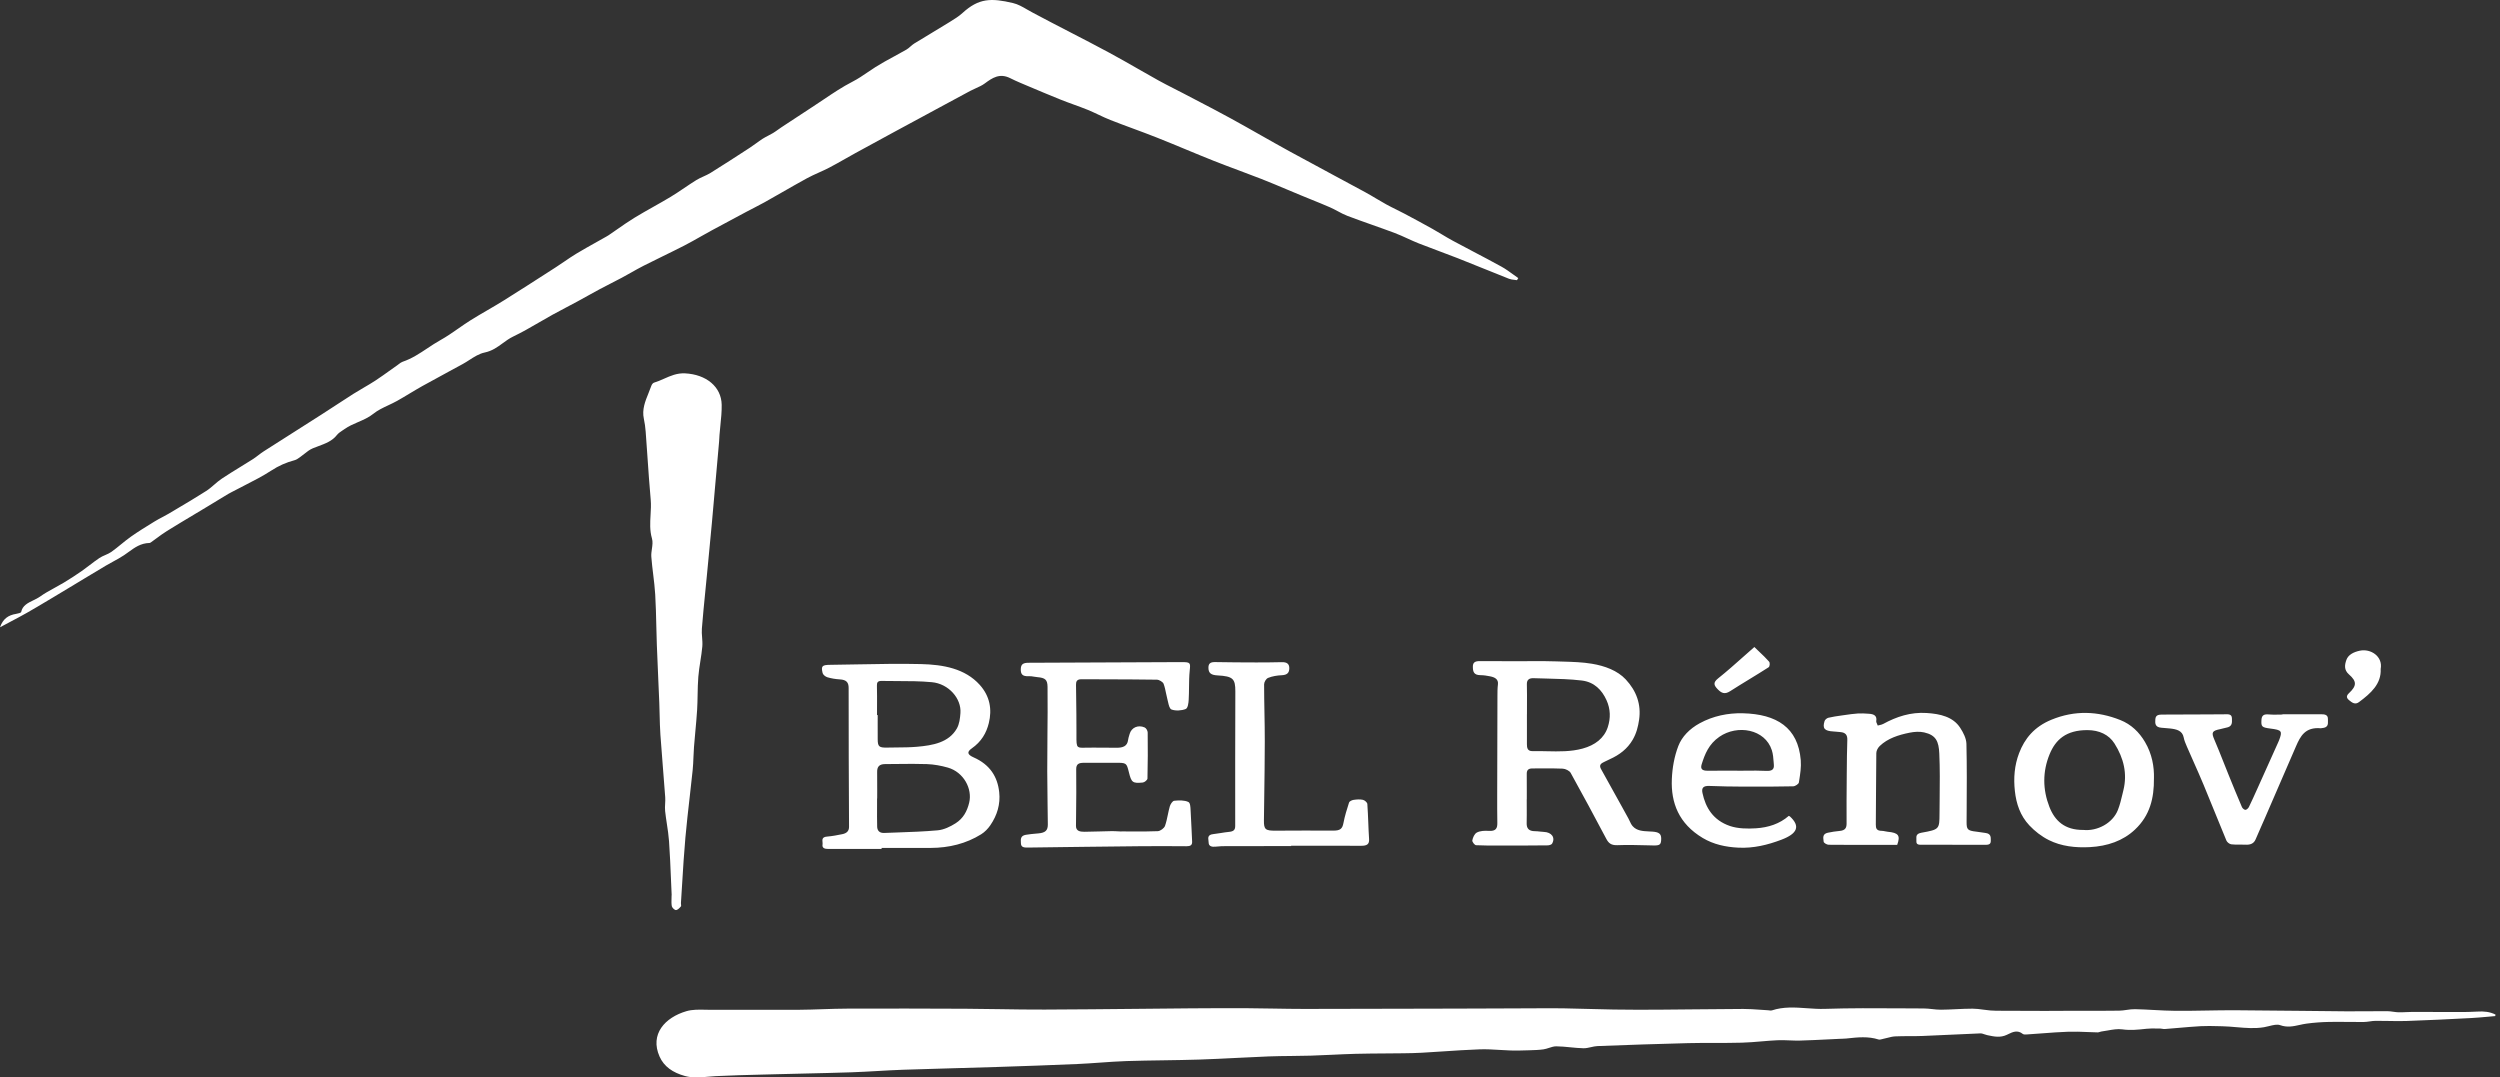 <svg width="297" height="128" viewBox="0 0 297 128" fill="none" xmlns="http://www.w3.org/2000/svg">
<rect x="0" y="0" width="297" height="128" fill="#333333" stroke="none"/>
<path fill-rule="evenodd" clip-rule="evenodd" d="M180.212 33.285C180.114 33.269 180.013 33.258 179.912 33.246L179.912 33.246C179.69 33.221 179.468 33.196 179.274 33.119C178.295 32.733 177.321 32.338 176.346 31.944L176.346 31.944L176.346 31.944L176.346 31.944L176.346 31.944L176.346 31.944L176.345 31.944L176.345 31.944L176.345 31.944L176.343 31.943L176.34 31.941L176.338 31.941L176.337 31.941C175.282 31.513 174.226 31.086 173.165 30.669C172.418 30.375 171.664 30.094 170.909 29.813C170.118 29.518 169.326 29.224 168.543 28.914C168.094 28.736 167.656 28.536 167.219 28.336L167.219 28.336C166.718 28.107 166.218 27.879 165.701 27.683C164.797 27.342 163.884 27.019 162.971 26.696C162.003 26.354 161.036 26.011 160.079 25.648C159.674 25.494 159.296 25.291 158.918 25.088C158.62 24.929 158.322 24.769 158.011 24.633C157.277 24.312 156.531 24.011 155.786 23.709L155.786 23.709C155.382 23.545 154.977 23.382 154.575 23.215C154.046 22.996 153.519 22.774 152.992 22.553C151.949 22.113 150.906 21.674 149.849 21.258C148.951 20.905 148.044 20.567 147.138 20.229L147.137 20.229L147.137 20.229C146.17 19.869 145.204 19.508 144.248 19.129C143.121 18.682 142.002 18.218 140.883 17.754L140.883 17.753C139.736 17.278 138.589 16.802 137.433 16.344C136.49 15.97 135.536 15.617 134.583 15.264C133.691 14.934 132.799 14.604 131.917 14.256C131.435 14.067 130.969 13.847 130.503 13.626L130.502 13.626C130.081 13.427 129.659 13.227 129.225 13.05C128.673 12.826 128.11 12.621 127.547 12.417C127.013 12.223 126.479 12.028 125.955 11.817C124.644 11.29 123.345 10.741 122.047 10.192L122.046 10.192L122.044 10.191L122.042 10.19L122.039 10.189C121.768 10.074 121.497 9.959 121.226 9.845C120.809 9.669 120.402 9.48 119.999 9.28C118.752 8.665 117.89 9.245 116.989 9.915C116.673 10.15 116.293 10.32 115.912 10.491C115.689 10.591 115.466 10.691 115.256 10.804C113.882 11.54 112.512 12.281 111.142 13.023L111.141 13.024L111.139 13.025C110.616 13.308 110.093 13.592 109.569 13.875C109.213 14.067 108.856 14.259 108.499 14.452C107.871 14.79 107.243 15.129 106.615 15.469L105.813 15.904C104.416 16.663 103.019 17.421 101.626 18.186C101.228 18.404 100.834 18.628 100.44 18.852L100.439 18.852C99.801 19.215 99.163 19.577 98.51 19.918C98.108 20.128 97.691 20.315 97.273 20.503C96.797 20.718 96.321 20.932 95.869 21.178C94.851 21.735 93.846 22.31 92.841 22.886C92.171 23.27 91.501 23.653 90.827 24.031C90.412 24.264 89.986 24.483 89.559 24.702L89.559 24.702C89.283 24.843 89.006 24.985 88.732 25.131L88.409 25.303C87.106 25.997 85.803 26.691 84.508 27.395C84.082 27.627 83.661 27.865 83.24 28.104L83.24 28.104C82.596 28.469 81.952 28.834 81.29 29.175C80.444 29.61 79.586 30.029 78.728 30.448C77.973 30.817 77.218 31.186 76.47 31.566C75.959 31.826 75.462 32.106 74.965 32.388C74.605 32.591 74.245 32.794 73.879 32.99C73.444 33.223 73.003 33.448 72.562 33.673C72.121 33.899 71.681 34.124 71.245 34.357C70.759 34.617 70.279 34.884 69.798 35.152L69.798 35.153L69.798 35.153L69.797 35.153L69.797 35.153L69.797 35.153L69.796 35.153L69.796 35.153L69.796 35.154L69.796 35.154L69.795 35.154L69.795 35.154C69.388 35.381 68.98 35.608 68.57 35.83C68.152 36.056 67.731 36.278 67.309 36.499L67.309 36.499L67.308 36.499C66.757 36.789 66.204 37.079 65.66 37.38C65.13 37.673 64.607 37.976 64.084 38.28C63.059 38.875 62.035 39.469 60.958 39.985C60.505 40.202 60.115 40.488 59.723 40.775L59.723 40.775C59.098 41.233 58.47 41.693 57.582 41.878C56.932 42.013 56.35 42.387 55.768 42.761C55.506 42.93 55.244 43.099 54.975 43.245C54.448 43.533 53.92 43.819 53.391 44.105C52.312 44.689 51.233 45.273 50.163 45.87C49.657 46.153 49.162 46.451 48.667 46.748C48.172 47.046 47.677 47.344 47.172 47.627C46.839 47.813 46.486 47.979 46.134 48.145L46.134 48.145C45.501 48.442 44.87 48.739 44.363 49.15C43.816 49.594 43.167 49.874 42.523 50.151L42.523 50.151C41.969 50.39 41.417 50.628 40.935 50.968C40.862 51.02 40.786 51.071 40.709 51.122L40.709 51.122L40.709 51.122C40.45 51.294 40.188 51.468 40.015 51.691C39.469 52.393 38.652 52.696 37.827 53.003C37.602 53.086 37.376 53.17 37.155 53.262C36.782 53.418 36.464 53.672 36.146 53.926L36.145 53.927C35.984 54.055 35.823 54.184 35.655 54.3C35.625 54.321 35.595 54.342 35.565 54.364L35.564 54.364C35.392 54.486 35.212 54.613 35.012 54.667C33.992 54.939 33.096 55.336 32.224 55.906C31.226 56.558 30.14 57.112 29.054 57.667L29.054 57.667C28.601 57.898 28.147 58.13 27.7 58.368C27.628 58.407 27.556 58.444 27.483 58.481C27.351 58.549 27.219 58.616 27.094 58.691C26.667 58.948 26.241 59.207 25.816 59.466L25.816 59.467L25.816 59.467L25.815 59.467L25.815 59.467L25.815 59.467L25.815 59.467L25.815 59.467L25.815 59.467L25.815 59.467L25.815 59.467L25.815 59.467C25.442 59.694 25.069 59.921 24.694 60.147C24.18 60.457 23.665 60.766 23.149 61.074L23.149 61.075L23.148 61.075L23.148 61.075L23.147 61.075L23.147 61.076L23.146 61.076L23.146 61.076L23.145 61.077L23.144 61.078L23.143 61.078L23.142 61.079L23.141 61.079L23.14 61.08C22.034 61.742 20.928 62.404 19.835 63.082C19.397 63.354 18.986 63.658 18.574 63.962L18.574 63.962L18.574 63.962L18.574 63.962L18.573 63.962L18.573 63.962L18.573 63.962L18.573 63.962L18.573 63.963L18.573 63.963L18.572 63.963L18.572 63.963L18.572 63.963L18.572 63.963C18.372 64.111 18.171 64.259 17.968 64.403L17.943 64.421C17.889 64.459 17.829 64.502 17.77 64.504C16.718 64.528 16 65.05 15.278 65.575L15.278 65.575L15.278 65.575L15.278 65.575L15.278 65.575L15.278 65.575L15.278 65.575L15.278 65.575L15.278 65.575L15.277 65.575C15.099 65.705 14.92 65.835 14.736 65.958C14.321 66.235 13.874 66.478 13.428 66.721C13.139 66.877 12.851 67.034 12.572 67.2C11.727 67.7 10.888 68.208 10.049 68.715L10.048 68.716L10.048 68.716L10.047 68.716L10.047 68.716L10.046 68.717L10.046 68.717L10.045 68.717L10.044 68.718L10.044 68.718L10.043 68.718L10.043 68.719C9.67 68.944 9.298 69.17 8.925 69.394C8.645 69.563 8.365 69.732 8.085 69.9L8.085 69.901L8.084 69.901L8.084 69.902L8.082 69.902L8.081 69.903L8.079 69.904L8.077 69.906L8.076 69.906C7.558 70.219 7.041 70.531 6.521 70.841C6.251 71.002 5.981 71.163 5.711 71.325L5.709 71.326L5.707 71.327L5.707 71.327C4.877 71.824 4.047 72.321 3.203 72.799C2.535 73.178 1.853 73.539 1.114 73.929L1.113 73.93L1.111 73.931L1.111 73.931C0.755 74.119 0.387 74.314 0 74.521C0.354 73.512 0.978 73.081 1.916 72.928C2.134 72.892 2.496 72.806 2.517 72.703C2.667 71.938 3.318 71.625 3.963 71.314C4.241 71.18 4.518 71.046 4.753 70.878C5.298 70.486 5.902 70.155 6.507 69.825C6.864 69.63 7.222 69.435 7.567 69.227C8.301 68.785 9.019 68.32 9.716 67.834C10.04 67.608 10.352 67.369 10.664 67.13L10.665 67.13L10.665 67.13C11.04 66.842 11.416 66.554 11.813 66.289C12.021 66.15 12.261 66.046 12.5 65.942C12.756 65.831 13.011 65.72 13.226 65.568C13.625 65.284 14.002 64.977 14.379 64.669L14.379 64.669L14.379 64.669C14.765 64.355 15.15 64.04 15.56 63.751C16.421 63.145 17.328 62.587 18.235 62.03L18.412 61.922C18.686 61.754 18.973 61.602 19.261 61.451C19.514 61.318 19.768 61.184 20.012 61.04C20.284 60.878 20.556 60.717 20.829 60.556L20.829 60.555C22.059 59.828 23.289 59.1 24.486 58.334C24.836 58.111 25.146 57.843 25.456 57.574L25.456 57.574L25.456 57.574C25.744 57.325 26.033 57.075 26.354 56.862C27.077 56.38 27.821 55.922 28.566 55.465C29.061 55.161 29.556 54.856 30.046 54.545C30.27 54.402 30.479 54.242 30.689 54.081L30.689 54.081C30.896 53.923 31.103 53.765 31.325 53.623C32.528 52.852 33.735 52.085 34.943 51.318L34.944 51.317L34.946 51.316L34.947 51.315L34.947 51.315C36.037 50.623 37.127 49.931 38.213 49.235C38.789 48.867 39.36 48.493 39.931 48.119L39.931 48.119C40.615 47.671 41.299 47.223 41.992 46.785C42.379 46.54 42.778 46.307 43.176 46.075C43.65 45.798 44.123 45.522 44.578 45.225C45.199 44.818 45.798 44.388 46.397 43.958L46.397 43.958L46.398 43.958L46.398 43.958L46.398 43.958L46.398 43.958L46.398 43.958L46.398 43.958L46.398 43.958L46.398 43.958L46.398 43.958L46.398 43.958L46.398 43.957L46.399 43.957L46.4 43.956C46.685 43.752 46.969 43.548 47.257 43.346C47.306 43.311 47.354 43.274 47.402 43.237C47.537 43.135 47.672 43.031 47.829 42.978C48.932 42.603 49.851 41.991 50.77 41.379C51.272 41.045 51.773 40.712 52.305 40.416C53.051 40.001 53.745 39.518 54.439 39.034L54.44 39.034C54.915 38.702 55.391 38.371 55.884 38.061C56.548 37.644 57.229 37.248 57.909 36.852L57.909 36.851C58.568 36.468 59.226 36.084 59.87 35.682C61.727 34.522 63.564 33.339 65.401 32.156L66.042 31.743C66.377 31.527 66.705 31.303 67.033 31.079C67.506 30.756 67.98 30.432 68.475 30.133C69.266 29.657 70.077 29.204 70.886 28.751C71.247 28.549 71.607 28.348 71.965 28.145L71.995 28.128L72.043 28.101C72.128 28.053 72.214 28.005 72.294 27.951C72.621 27.73 72.944 27.504 73.267 27.279L73.268 27.278L73.268 27.278L73.268 27.278L73.268 27.278L73.269 27.278L73.269 27.277L73.269 27.277L73.269 27.277L73.269 27.277L73.27 27.277L73.27 27.277C73.965 26.792 74.659 26.308 75.386 25.863C76.121 25.414 76.876 24.989 77.631 24.564L77.631 24.563C78.317 24.177 79.004 23.791 79.675 23.386C80.227 23.052 80.76 22.692 81.292 22.333L81.292 22.333L81.292 22.333L81.292 22.333L81.292 22.333L81.292 22.333L81.292 22.333L81.292 22.333L81.293 22.333L81.293 22.333L81.293 22.333L81.293 22.333C81.767 22.013 82.241 21.693 82.73 21.39C82.993 21.228 83.281 21.097 83.57 20.966C83.859 20.835 84.149 20.704 84.412 20.541C85.949 19.586 87.462 18.602 88.974 17.619L88.974 17.619L89.107 17.532C89.356 17.371 89.593 17.197 89.831 17.024L89.831 17.024C90.079 16.842 90.328 16.661 90.589 16.494C90.804 16.355 91.036 16.235 91.268 16.115C91.459 16.016 91.649 15.918 91.831 15.808C92.035 15.686 92.227 15.549 92.418 15.412C92.547 15.32 92.676 15.227 92.809 15.139C93.05 14.98 93.291 14.821 93.532 14.662L93.533 14.661L93.534 14.661L93.534 14.661L93.534 14.661L93.534 14.661L93.534 14.66L93.534 14.66L93.535 14.66C94.514 14.013 95.492 13.367 96.478 12.728C96.921 12.441 97.358 12.147 97.795 11.853L97.795 11.853L97.795 11.853C98.93 11.089 100.064 10.326 101.291 9.695C101.939 9.362 102.511 8.972 103.082 8.581C103.388 8.373 103.693 8.164 104.01 7.965C104.727 7.513 105.481 7.104 106.235 6.695L106.236 6.695L106.236 6.695L106.236 6.695C106.718 6.434 107.199 6.173 107.671 5.9C107.853 5.796 108.008 5.659 108.163 5.522C108.306 5.397 108.449 5.271 108.612 5.17C109.265 4.767 109.923 4.371 110.582 3.975L110.582 3.975C111.26 3.567 111.939 3.159 112.61 2.743C112.684 2.697 112.758 2.652 112.832 2.606L112.832 2.606L112.833 2.606C113.364 2.28 113.9 1.95 114.34 1.548C116.278 -0.225 117.74 -0.25 120.337 0.36C120.939 0.501 121.484 0.818 122.028 1.134L122.028 1.134C122.259 1.268 122.49 1.403 122.725 1.523C123.143 1.739 123.558 1.959 123.972 2.18L123.973 2.18C124.277 2.342 124.581 2.503 124.887 2.663C125.625 3.048 126.364 3.43 127.104 3.812L127.104 3.812L127.105 3.812L127.107 3.813C128.688 4.63 130.269 5.446 131.83 6.289C132.962 6.9 134.074 7.537 135.186 8.173L135.187 8.174L135.187 8.174C135.994 8.636 136.8 9.098 137.614 9.55C138.214 9.883 138.828 10.195 139.442 10.508C139.806 10.692 140.169 10.877 140.529 11.066C141.029 11.328 141.531 11.59 142.033 11.851C143.435 12.581 144.837 13.311 146.218 14.068C147.404 14.718 148.579 15.383 149.753 16.049C150.927 16.714 152.102 17.38 153.288 18.029C154.985 18.959 156.692 19.876 158.4 20.793L158.402 20.794L158.405 20.795L158.406 20.796C159.666 21.473 160.926 22.149 162.182 22.831C162.62 23.069 163.047 23.323 163.474 23.578L163.474 23.578C163.876 23.817 164.277 24.056 164.689 24.282C165.081 24.498 165.484 24.698 165.887 24.897L165.888 24.897C166.214 25.059 166.541 25.221 166.861 25.391C167.971 25.98 169.077 26.576 170.17 27.187C170.541 27.394 170.903 27.611 171.265 27.829L171.265 27.829C171.71 28.096 172.155 28.363 172.615 28.61C173.421 29.045 174.233 29.472 175.045 29.899C176.157 30.483 177.268 31.067 178.364 31.672C178.854 31.942 179.303 32.269 179.752 32.595C179.957 32.745 180.163 32.894 180.372 33.038C180.319 33.12 180.268 33.203 180.215 33.285H180.212ZM296.433 120.711C296.128 120.737 295.823 120.764 295.518 120.792L295.517 120.792L295.517 120.792L295.517 120.792L295.516 120.792L295.516 120.792L295.516 120.792L295.516 120.792C294.857 120.852 294.197 120.913 293.536 120.946C290.987 121.078 288.438 121.207 285.886 121.294C285.181 121.318 284.474 121.304 283.767 121.291C283.252 121.281 282.737 121.271 282.223 121.276C281.987 121.278 281.751 121.311 281.516 121.345C281.281 121.378 281.047 121.411 280.812 121.413C280.201 121.419 279.589 121.412 278.978 121.406C278.214 121.398 277.45 121.39 276.686 121.405C275.786 121.423 274.882 121.489 273.994 121.61C273.72 121.647 273.452 121.706 273.185 121.765C272.449 121.928 271.718 122.089 270.881 121.788C270.521 121.659 270.036 121.781 269.555 121.902C269.352 121.953 269.149 122.004 268.957 122.035C267.859 122.216 266.771 122.122 265.682 122.028C265.124 121.98 264.565 121.931 264.005 121.92C263.835 121.916 263.665 121.912 263.495 121.908C262.81 121.89 262.124 121.872 261.443 121.91C260.547 121.961 259.652 122.039 258.757 122.116L258.757 122.116L258.756 122.116C258.228 122.162 257.699 122.208 257.171 122.248C257.075 122.256 256.977 122.238 256.879 122.221C256.797 122.206 256.715 122.191 256.634 122.191C256.503 122.19 256.372 122.188 256.241 122.187C255.821 122.18 255.4 122.174 254.988 122.219L254.93 122.226C253.998 122.327 253.098 122.424 252.131 122.288C251.573 122.21 250.98 122.316 250.388 122.422C250.14 122.467 249.891 122.511 249.646 122.542C249.58 122.551 249.515 122.572 249.45 122.594C249.367 122.622 249.284 122.65 249.202 122.648C248.799 122.64 248.396 122.623 247.994 122.606L247.993 122.606C247.241 122.575 246.489 122.543 245.739 122.568C244.698 122.604 243.659 122.682 242.621 122.761L242.621 122.761C242.081 122.802 241.541 122.843 241 122.877L240.966 122.88C240.941 122.882 240.916 122.884 240.891 122.886C240.676 122.903 240.425 122.923 240.314 122.835C239.679 122.319 239.09 122.606 238.559 122.865C238.511 122.889 238.462 122.912 238.415 122.935C237.64 123.303 236.913 123.15 236.163 122.992L236.076 122.973C235.971 122.952 235.867 122.915 235.763 122.879C235.595 122.819 235.428 122.761 235.263 122.767C234.102 122.812 232.943 122.867 231.783 122.922C230.663 122.975 229.543 123.028 228.422 123.072C227.902 123.093 227.381 123.093 226.86 123.094H226.859C226.288 123.095 225.717 123.095 225.147 123.122C224.841 123.136 224.539 123.214 224.236 123.293C224.083 123.332 223.929 123.372 223.775 123.403C223.721 123.414 223.665 123.429 223.609 123.445C223.454 123.487 223.295 123.529 223.174 123.491C221.938 123.095 220.692 123.23 219.441 123.365L219.328 123.377C219.17 123.395 219.01 123.399 218.85 123.403C218.77 123.405 218.69 123.407 218.61 123.41C218.142 123.432 217.674 123.455 217.206 123.478L217.205 123.478C216.085 123.534 214.966 123.589 213.845 123.62C213.426 123.632 213.004 123.615 212.583 123.598H212.583H212.583H212.583H212.583H212.583H212.582H212.582H212.582H212.582H212.582H212.582H212.582H212.581H212.581H212.581H212.581H212.581H212.581H212.581H212.58H212.58H212.58C212.109 123.579 211.639 123.56 211.17 123.581C210.525 123.609 209.882 123.664 209.239 123.719C208.469 123.784 207.699 123.849 206.928 123.87C205.835 123.901 204.741 123.9 203.648 123.9C202.618 123.899 201.589 123.899 200.56 123.924C196.969 124.012 193.38 124.137 189.791 124.273C189.528 124.283 189.266 124.343 189.005 124.403C188.705 124.471 188.406 124.54 188.107 124.532C187.589 124.52 187.072 124.469 186.554 124.419C186 124.364 185.445 124.309 184.89 124.303C184.6 124.3 184.312 124.394 184.021 124.489C183.802 124.561 183.581 124.633 183.357 124.664C182.827 124.738 182.286 124.754 181.746 124.77C181.653 124.772 181.559 124.775 181.466 124.778C180.808 124.8 180.151 124.818 179.494 124.799C179.046 124.785 178.597 124.758 178.149 124.73C177.363 124.682 176.577 124.633 175.794 124.661C174.301 124.715 172.811 124.814 171.321 124.913L171.32 124.913L171.319 124.913L171.319 124.913L171.319 124.913L171.318 124.913L171.318 124.913L171.318 124.913C170.516 124.966 169.714 125.019 168.912 125.065C168.17 125.108 167.426 125.12 166.682 125.13C165.989 125.139 165.297 125.144 164.605 125.148H164.605C163.421 125.156 162.239 125.164 161.056 125.194C160.114 125.218 159.173 125.263 158.232 125.307L158.232 125.307C157.397 125.347 156.562 125.386 155.726 125.411C154.961 125.435 154.196 125.442 153.43 125.45H153.43C152.523 125.459 151.616 125.468 150.71 125.503C149.457 125.551 148.204 125.614 146.952 125.677L146.951 125.677L146.95 125.677L146.949 125.677L146.947 125.678L146.946 125.678L146.945 125.678L146.944 125.678L146.943 125.678L146.942 125.678L146.941 125.678L146.94 125.678C145.438 125.754 143.935 125.83 142.432 125.878C141.016 125.924 139.6 125.944 138.183 125.965H138.183L138.182 125.965L138.181 125.965L138.18 125.965L138.18 125.965L138.179 125.965L138.178 125.965L138.177 125.965L138.176 125.965L138.175 125.965L138.175 125.965L138.174 125.965C136.722 125.986 135.27 126.008 133.82 126.055C132.773 126.09 131.728 126.165 130.682 126.239C129.799 126.301 128.916 126.364 128.032 126.403C124.813 126.544 121.591 126.656 118.369 126.759C116.735 126.811 115.1 126.856 113.465 126.901L113.463 126.901L113.462 126.901L113.461 126.901L113.459 126.901L113.458 126.901L113.457 126.901L113.455 126.901L113.454 126.901L113.452 126.901L113.451 126.901L113.45 126.901L113.448 126.901C111.393 126.958 109.338 127.014 107.283 127.086C106.276 127.121 105.269 127.178 104.262 127.236H104.262H104.262H104.262H104.262H104.262H104.262H104.262H104.261H104.261H104.261H104.261C103.225 127.295 102.189 127.354 101.151 127.389C99.246 127.453 97.339 127.497 95.433 127.54C94.299 127.566 93.165 127.592 92.031 127.623C91.521 127.636 91.011 127.649 90.501 127.662L90.5 127.662H90.5H90.5H90.5H90.499H90.499H90.499H90.499H90.499H90.499H90.498C88.666 127.708 86.834 127.754 85.005 127.845C84.698 127.86 84.393 127.889 84.088 127.917H84.088H84.088H84.088H84.088H84.088H84.088H84.088H84.088H84.088H84.088H84.088H84.088C83.191 128.001 82.3 128.084 81.374 127.829C79.93 127.43 78.883 126.713 78.354 125.516C77.179 122.854 79.001 120.875 81.547 120.128C82.252 119.92 83.055 119.939 83.847 119.957H83.847H83.847C84.083 119.962 84.317 119.968 84.548 119.967C86.132 119.961 87.717 119.964 89.302 119.967C91.184 119.97 93.066 119.973 94.947 119.962C95.873 119.956 96.799 119.924 97.724 119.893H97.724H97.724H97.725H97.725H97.725H97.725H97.725H97.725H97.725H97.725H97.725C98.71 119.86 99.696 119.827 100.682 119.824C105.368 119.808 110.054 119.817 114.739 119.839C116.072 119.846 117.405 119.867 118.737 119.888L118.739 119.888C120.523 119.917 122.307 119.945 124.09 119.938C127.794 119.924 131.498 119.887 135.201 119.85H135.202H135.203H135.204H135.205H135.206H135.207H135.208H135.208H135.209H135.21H135.211L135.222 119.85C137.298 119.829 139.374 119.808 141.45 119.791C143.714 119.773 145.978 119.765 148.241 119.777C149.25 119.783 150.26 119.801 151.27 119.818H151.27H151.27H151.27H151.27H151.27H151.27H151.27H151.271H151.271H151.271H151.271C152.511 119.84 153.751 119.862 154.99 119.861C160.058 119.859 165.125 119.844 170.193 119.829H170.194H170.196H170.198H170.199H170.201H170.203H170.205H170.206H170.208H170.21H170.211C171.796 119.825 173.381 119.82 174.967 119.816C176.195 119.813 177.423 119.807 178.651 119.802L178.667 119.802C179.686 119.797 180.705 119.793 181.724 119.79C182.051 119.789 182.379 119.787 182.707 119.785H182.707H182.707H182.707H182.707H182.707H182.707H182.708H182.708H182.708H182.708H182.708C183.727 119.78 184.745 119.775 185.762 119.791C186.726 119.807 187.69 119.834 188.653 119.861C189.675 119.889 190.697 119.917 191.719 119.933C193.526 119.96 195.333 119.962 197.138 119.949C198.534 119.94 199.931 119.925 201.328 119.91C203.249 119.889 205.169 119.868 207.09 119.863C207.763 119.861 208.437 119.909 209.111 119.957H209.111H209.111H209.111H209.111H209.111H209.111H209.112H209.112H209.112H209.112H209.112C209.418 119.979 209.724 120.001 210.03 120.018C210.08 120.02 210.132 120.028 210.184 120.035C210.295 120.05 210.407 120.066 210.498 120.036C211.866 119.579 213.26 119.678 214.653 119.777H214.653H214.654H214.654H214.654H214.654H214.654H214.654H214.654H214.655H214.655H214.655C215.367 119.828 216.079 119.878 216.787 119.854C219.781 119.754 222.779 119.773 225.777 119.791C226.695 119.797 227.612 119.803 228.53 119.805C228.866 119.806 229.203 119.842 229.54 119.879C229.891 119.918 230.243 119.956 230.593 119.953C231.186 119.948 231.779 119.92 232.372 119.892C233.029 119.861 233.685 119.83 234.343 119.83C234.766 119.83 235.19 119.888 235.613 119.946C235.892 119.984 236.17 120.022 236.449 120.044C236.859 120.077 237.273 120.078 237.686 120.079C237.771 120.079 237.857 120.079 237.942 120.08C239.607 120.089 241.273 120.096 242.94 120.097C243.543 120.097 244.145 120.093 244.747 120.089H244.748H244.748H244.748H244.748C245.23 120.086 245.712 120.082 246.194 120.081C246.8 120.08 247.405 120.081 248.01 120.081H248.012C249.262 120.083 250.512 120.085 251.762 120.067C252.055 120.063 252.349 120.021 252.642 119.978C252.974 119.931 253.306 119.883 253.636 119.89C254.375 119.906 255.114 119.946 255.853 119.985L255.853 119.985C256.732 120.033 257.611 120.08 258.49 120.087C259.698 120.095 260.906 120.074 262.114 120.053C263.264 120.033 264.413 120.012 265.562 120.018C268.153 120.03 270.745 120.06 273.337 120.089L273.339 120.089C275.162 120.11 276.985 120.131 278.808 120.146C279.642 120.152 280.475 120.145 281.309 120.137C282.074 120.131 282.84 120.124 283.606 120.128C283.839 120.129 284.071 120.162 284.303 120.194C284.516 120.224 284.729 120.254 284.943 120.26C285.238 120.268 285.534 120.254 285.83 120.24C286.056 120.23 286.283 120.219 286.51 120.218C287.411 120.217 288.313 120.22 289.216 120.222C290.118 120.225 291.02 120.228 291.922 120.227L292.08 120.227C292.819 120.227 293.56 120.227 294.296 120.177C295.078 120.124 295.803 120.195 296.466 120.533L296.433 120.711ZM79.795 106.355C79.766 105.736 79.74 105.117 79.714 104.497L79.714 104.497L79.714 104.497L79.714 104.496L79.714 104.496L79.714 104.495L79.714 104.495L79.714 104.495L79.714 104.494L79.714 104.494L79.714 104.493C79.651 102.973 79.588 101.453 79.481 99.934C79.432 99.25 79.329 98.57 79.226 97.888C79.148 97.376 79.07 96.863 79.016 96.348C78.985 96.062 79.001 95.772 79.018 95.483C79.032 95.226 79.047 94.97 79.028 94.715C78.948 93.598 78.858 92.481 78.768 91.364L78.768 91.363L78.768 91.362L78.767 91.361L78.767 91.359L78.767 91.358L78.767 91.357L78.767 91.356L78.767 91.355L78.767 91.353L78.767 91.352C78.657 89.993 78.548 88.633 78.455 87.272C78.402 86.494 78.384 85.713 78.365 84.933C78.355 84.459 78.344 83.985 78.325 83.512C78.286 82.556 78.244 81.601 78.201 80.646L78.201 80.644L78.201 80.642L78.201 80.64L78.201 80.638L78.201 80.636L78.201 80.634L78.201 80.632L78.201 80.629L78.201 80.627L78.201 80.626L78.201 80.625L78.2 80.624L78.2 80.623L78.2 80.622L78.2 80.621L78.2 80.62L78.2 80.619L78.2 80.618L78.2 80.617C78.141 79.287 78.082 77.957 78.033 76.627C78.005 75.865 77.987 75.103 77.97 74.341L77.97 74.341L77.97 74.34L77.97 74.34L77.97 74.339L77.97 74.339L77.97 74.338L77.97 74.338L77.97 74.337L77.97 74.337L77.97 74.336C77.941 73.097 77.912 71.858 77.839 70.621C77.792 69.826 77.696 69.034 77.599 68.241C77.514 67.541 77.428 66.842 77.377 66.141C77.355 65.836 77.4 65.523 77.445 65.211L77.445 65.211C77.507 64.784 77.568 64.362 77.454 63.972C77.179 63.034 77.233 62.1 77.287 61.167V61.167V61.167V61.167V61.167V61.167V61.167V61.167V61.166V61.166V61.166C77.323 60.564 77.358 59.962 77.304 59.36C77.15 57.648 77.032 55.934 76.914 54.219L76.914 54.219L76.914 54.218L76.914 54.218L76.914 54.218L76.914 54.217L76.914 54.217L76.914 54.217L76.914 54.217L76.914 54.216L76.914 54.215C76.847 53.236 76.78 52.256 76.706 51.277C76.667 50.764 76.597 50.249 76.488 49.742C76.252 48.65 76.65 47.669 77.049 46.687L77.049 46.687L77.049 46.687L77.049 46.686L77.049 46.686L77.049 46.686L77.049 46.686L77.049 46.686L77.049 46.686L77.049 46.686L77.049 46.686C77.163 46.405 77.277 46.124 77.376 45.841C77.425 45.697 77.55 45.505 77.692 45.462C78.102 45.339 78.491 45.167 78.88 44.995C79.656 44.65 80.433 44.306 81.388 44.355C83.899 44.483 85.696 45.94 85.736 48.088C85.751 48.902 85.667 49.716 85.583 50.531V50.531V50.531V50.531V50.531V50.531V50.532V50.532V50.532V50.532V50.532V50.532V50.532V50.532V50.532V50.532V50.532V50.533V50.533V50.533V50.533C85.543 50.916 85.504 51.298 85.475 51.681C85.465 51.805 85.459 51.93 85.453 52.055C85.445 52.204 85.438 52.353 85.425 52.502C85.345 53.411 85.264 54.319 85.183 55.228C85.099 56.171 85.014 57.114 84.931 58.058C84.891 58.51 84.852 58.961 84.813 59.412L84.813 59.415L84.813 59.417L84.813 59.419L84.812 59.422C84.734 60.33 84.655 61.239 84.57 62.148C84.429 63.665 84.283 65.182 84.138 66.698C84.08 67.294 84.023 67.89 83.966 68.487C83.907 69.107 83.845 69.727 83.783 70.347L83.783 70.35L83.783 70.352L83.782 70.355L83.782 70.358L83.782 70.361C83.639 71.798 83.495 73.235 83.383 74.672C83.355 75.021 83.382 75.374 83.41 75.727L83.41 75.727C83.438 76.091 83.466 76.456 83.434 76.816C83.382 77.396 83.292 77.973 83.202 78.55V78.55V78.55V78.551V78.551V78.551V78.551V78.551V78.551V78.551V78.551L83.202 78.551C83.106 79.167 83.011 79.783 82.961 80.401C82.903 81.115 82.89 81.832 82.876 82.549C82.865 83.15 82.854 83.751 82.817 84.351C82.764 85.202 82.685 86.051 82.607 86.901L82.607 86.901L82.606 86.902L82.606 86.902L82.606 86.903L82.606 86.903L82.606 86.904L82.606 86.904L82.606 86.905L82.606 86.906L82.606 86.906C82.549 87.523 82.492 88.141 82.445 88.758C82.414 89.155 82.398 89.553 82.382 89.951C82.362 90.462 82.342 90.974 82.289 91.482C82.178 92.57 82.054 93.658 81.93 94.746L81.929 94.746L81.929 94.746L81.929 94.746L81.929 94.746L81.929 94.746L81.929 94.747L81.929 94.747L81.929 94.747L81.929 94.747L81.929 94.747C81.748 96.334 81.567 97.921 81.425 99.511C81.263 101.331 81.151 103.154 81.04 104.977V104.977C80.993 105.747 80.945 106.517 80.895 107.286C80.891 107.336 80.899 107.391 80.907 107.446C80.921 107.541 80.934 107.633 80.886 107.688C80.734 107.867 80.507 108.11 80.305 108.116C80.136 108.12 79.843 107.834 79.809 107.65C79.757 107.348 79.767 107.038 79.777 106.729C79.781 106.604 79.785 106.479 79.785 106.355H79.795ZM103.702 100.851L103.047 100.851C101.501 100.85 99.955 100.849 98.41 100.856C97.96 100.858 97.645 100.747 97.718 100.321C97.733 100.234 97.723 100.135 97.713 100.036C97.685 99.74 97.655 99.434 98.266 99.385C98.87 99.335 99.471 99.22 100.065 99.099C100.581 98.993 100.869 98.735 100.866 98.224C100.836 92.725 100.815 87.226 100.818 81.728C100.818 81.069 100.552 80.758 99.778 80.712C99.276 80.681 98.764 80.6 98.291 80.459C98.056 80.389 97.774 80.154 97.726 79.955C97.522 79.102 97.668 78.989 98.694 78.98C99.798 78.968 100.903 78.947 102.007 78.926C104.476 78.879 106.945 78.833 109.411 78.892C112.048 78.955 114.646 79.414 116.4 81.368C117.599 82.706 117.872 84.269 117.471 85.904C117.181 87.088 116.583 88.117 115.442 88.912C114.818 89.346 114.951 89.661 115.668 89.978C117.623 90.845 118.51 92.291 118.706 94.113C118.858 95.527 118.476 96.84 117.646 98.048C117.369 98.451 116.993 98.845 116.556 99.117C114.78 100.221 112.76 100.725 110.571 100.733C109.224 100.738 107.877 100.737 106.529 100.736C105.93 100.735 105.332 100.735 104.733 100.735V100.853L104.731 100.852C104.388 100.852 104.045 100.851 103.702 100.851ZM104.21 94.859H104.197C104.197 95.174 104.196 95.489 104.195 95.804C104.191 96.606 104.187 97.407 104.207 98.208C104.217 98.632 104.444 98.978 105.033 98.955C105.56 98.933 106.089 98.915 106.617 98.897C108.215 98.841 109.813 98.786 111.4 98.642C112.141 98.574 112.91 98.199 113.527 97.805C114.444 97.219 114.89 96.373 115.135 95.373C115.546 93.707 114.478 91.728 112.61 91.192C111.811 90.963 110.951 90.805 110.111 90.775C108.98 90.734 107.845 90.747 106.711 90.76H106.711C106.191 90.766 105.672 90.772 105.153 90.773C104.412 90.773 104.197 91.137 104.205 91.707C104.217 92.452 104.214 93.196 104.212 93.94V93.94C104.211 94.246 104.21 94.552 104.21 94.858V94.859ZM104.189 84.951H104.27C104.27 85.246 104.269 85.541 104.268 85.836C104.267 86.5 104.266 87.165 104.271 87.829C104.278 88.704 104.436 88.835 105.416 88.813C105.778 88.805 106.141 88.802 106.504 88.799H106.504C107.315 88.793 108.125 88.787 108.928 88.717C110.833 88.552 112.708 88.213 113.664 86.562C113.981 86.016 114.052 85.336 114.1 84.71C114.23 82.987 112.702 81.229 110.704 81.044C109.328 80.916 107.936 80.913 106.543 80.91H106.543C105.935 80.909 105.328 80.907 104.722 80.895C104.255 80.886 104.169 81.099 104.178 81.467C104.2 82.305 104.196 83.142 104.192 83.98C104.191 84.304 104.189 84.627 104.189 84.951ZM181.377 95.796C181.376 95.52 181.374 95.245 181.374 94.969L181.378 94.965H181.382C181.382 94.686 181.383 94.406 181.384 94.127V94.127V94.126V94.126V94.124C181.385 93.398 181.387 92.672 181.378 91.948C181.371 91.537 181.519 91.288 182.052 91.291C182.43 91.293 182.807 91.29 183.185 91.287C184.009 91.281 184.833 91.275 185.655 91.316C185.986 91.332 186.458 91.57 186.594 91.816C188.038 94.413 189.436 97.031 190.826 99.65C191.092 100.154 191.395 100.434 192.136 100.407C193.341 100.361 194.55 100.392 195.758 100.424C195.962 100.429 196.165 100.435 196.368 100.439C197.202 100.46 197.34 100.354 197.351 99.644C197.361 99.028 197.04 98.856 196.335 98.798C196.19 98.786 196.041 98.78 195.89 98.773C195.185 98.741 194.447 98.707 193.957 98.144C193.803 97.967 193.704 97.755 193.605 97.542L193.605 97.541C193.557 97.436 193.508 97.331 193.452 97.23L193.134 96.652L192.662 95.796C191.85 94.321 191.037 92.846 190.211 91.378C190.005 91.014 190.062 90.772 190.459 90.577C190.531 90.541 190.603 90.505 190.675 90.469L190.675 90.469C190.856 90.378 191.037 90.287 191.222 90.205C192.409 89.674 193.337 88.954 193.954 87.899C194.409 87.124 194.603 86.341 194.727 85.492C194.986 83.686 194.414 82.079 193.136 80.713C192.15 79.658 190.653 79.11 189.135 78.855C188.007 78.665 186.84 78.631 185.678 78.597C185.406 78.59 185.135 78.582 184.864 78.572C183.956 78.538 183.047 78.541 182.138 78.545C181.822 78.546 181.507 78.547 181.192 78.547C180.579 78.546 179.968 78.547 179.356 78.549C178.176 78.551 176.997 78.554 175.818 78.54C175.25 78.533 174.973 78.687 174.976 79.198C174.98 79.751 175.05 80.21 175.895 80.21C176.264 80.21 176.637 80.273 176.999 80.343C177.596 80.457 178.033 80.689 177.953 81.32C177.896 81.772 177.896 82.231 177.896 82.686C177.883 86.41 177.875 90.133 177.868 93.857L177.867 94.416C177.865 95.533 177.864 96.65 177.883 97.765C177.894 98.393 177.721 98.773 176.842 98.708C176.382 98.673 175.829 98.705 175.457 98.901C175.157 99.059 174.98 99.496 174.912 99.832C174.877 100.008 175.186 100.404 175.359 100.412C176.29 100.458 177.224 100.455 178.158 100.453C178.369 100.452 178.58 100.452 178.792 100.452C180.486 100.45 182.181 100.449 183.875 100.429C184.052 100.426 184.319 100.343 184.385 100.229C184.805 99.503 184.335 98.864 183.401 98.83C183.247 98.824 183.094 98.806 182.94 98.789C182.75 98.768 182.559 98.746 182.368 98.746C181.592 98.746 181.353 98.386 181.368 97.781C181.384 97.119 181.38 96.457 181.377 95.796V95.796ZM181.398 84.844H181.402V84.843C181.402 84.503 181.403 84.163 181.405 83.824C181.409 82.976 181.413 82.127 181.392 81.28C181.379 80.766 181.656 80.548 182.2 80.569C182.709 80.587 183.218 80.6 183.728 80.612H183.728C185.13 80.646 186.532 80.68 187.913 80.845C189.406 81.022 190.31 81.982 190.852 83.178C191.334 84.243 191.355 85.319 191.001 86.396C190.57 87.706 189.484 88.526 188.026 88.927C186.632 89.311 185.195 89.279 183.759 89.247C183.196 89.234 182.633 89.221 182.073 89.234C181.448 89.247 181.398 88.823 181.398 88.407C181.399 87.615 181.399 86.823 181.399 86.032L181.398 85.38L181.398 84.844ZM134.374 98.777H134.374C135.431 98.785 136.488 98.792 137.542 98.743C137.851 98.73 138.307 98.386 138.401 98.118C138.553 97.688 138.646 97.243 138.738 96.797L138.738 96.797C138.808 96.463 138.877 96.128 138.972 95.799C139.046 95.543 139.291 95.15 139.501 95.13C140.059 95.072 140.726 95.054 141.18 95.277C141.402 95.386 141.424 95.846 141.441 96.227V96.228L141.446 96.315C141.448 96.353 141.45 96.39 141.452 96.425C141.499 97.134 141.529 97.844 141.559 98.555L141.559 98.557C141.579 99.031 141.599 99.505 141.624 99.978C141.646 100.398 141.428 100.537 140.952 100.533C139.142 100.518 137.332 100.514 135.521 100.529C133.363 100.547 131.207 100.574 129.051 100.601L129.047 100.601L129.045 100.601L129.042 100.601C128.215 100.611 127.387 100.622 126.559 100.632C125.065 100.65 123.571 100.669 122.077 100.691C121.674 100.696 121.307 100.663 121.288 100.216C121.287 100.194 121.286 100.171 121.285 100.149L121.281 100.09C121.258 99.694 121.234 99.284 121.868 99.175C122.28 99.104 122.7 99.066 123.119 99.029L123.119 99.029L123.226 99.019L123.375 99.006C124.185 98.93 124.488 98.657 124.482 97.945C124.474 97.134 124.463 96.322 124.451 95.51C124.433 94.221 124.415 92.931 124.413 91.641C124.411 90.157 124.424 88.673 124.437 87.188L124.437 87.182C124.445 86.318 124.453 85.455 124.457 84.591C124.462 83.589 124.462 82.586 124.448 81.584C124.435 80.755 124.172 80.523 123.241 80.445C123.109 80.434 122.977 80.412 122.846 80.39C122.634 80.354 122.424 80.319 122.216 80.33C121.463 80.371 121.25 80.095 121.269 79.475C121.287 78.886 121.583 78.738 122.203 78.737C128.231 78.719 134.257 78.689 140.285 78.658H140.285H140.285H140.286H140.286H140.286H140.286H140.286L140.309 78.658C141.442 78.653 141.438 78.721 141.338 79.669C141.27 80.334 141.263 81.004 141.256 81.674C141.251 82.163 141.245 82.652 141.216 83.14C141.194 83.523 141.125 84.124 140.861 84.23C140.38 84.425 139.661 84.469 139.185 84.293C138.949 84.205 138.855 83.796 138.772 83.428L138.771 83.428L138.771 83.427C138.75 83.332 138.729 83.24 138.706 83.156C138.637 82.904 138.585 82.648 138.533 82.391C138.454 82 138.375 81.609 138.235 81.235C138.151 81.014 137.715 80.75 137.435 80.746C135.351 80.715 133.266 80.709 131.181 80.703H131.181H131.18H131.18H131.18H131.18H131.18H131.18C130.279 80.701 129.378 80.698 128.476 80.694C127.914 80.691 127.826 80.975 127.83 81.364C127.836 81.816 127.842 82.268 127.848 82.72C127.867 84.188 127.887 85.655 127.882 87.123L127.881 87.281V87.281C127.877 88.163 127.875 88.551 128.066 88.716C128.216 88.846 128.484 88.838 128.963 88.825C129.213 88.818 129.52 88.809 129.898 88.817C130.366 88.828 130.834 88.827 131.302 88.825C131.741 88.824 132.181 88.823 132.62 88.831C133.387 88.848 133.925 88.653 134.015 87.916C134.038 87.731 134.094 87.549 134.149 87.368L134.149 87.368L134.149 87.366L134.15 87.366L134.15 87.365L134.15 87.365L134.15 87.364L134.15 87.364L134.15 87.364C134.169 87.303 134.187 87.242 134.204 87.182C134.419 86.437 135.2 86.078 135.979 86.418C136.175 86.503 136.341 86.812 136.345 87.02C136.367 88.844 136.364 90.668 136.319 92.49C136.314 92.658 135.977 92.943 135.766 92.964C134.549 93.085 134.414 92.964 134.108 91.729C133.832 90.619 133.828 90.617 132.489 90.618C132.096 90.618 131.703 90.62 131.31 90.622H131.308C130.474 90.625 129.64 90.628 128.805 90.621C128.17 90.615 127.843 90.751 127.853 91.4C127.879 93.25 127.859 95.101 127.838 96.952V96.952V96.952V96.952V96.952V96.952V96.952V96.952V96.953V96.954V96.954V96.955C127.834 97.341 127.829 97.727 127.826 98.113C127.819 98.738 128.313 98.819 128.844 98.815C129.452 98.811 130.06 98.793 130.668 98.774C131.125 98.761 131.581 98.747 132.037 98.739C132.315 98.734 132.593 98.75 132.872 98.765L132.872 98.765L132.873 98.765L132.873 98.765L132.992 98.771C133.073 98.776 133.155 98.78 133.236 98.783V98.772C133.615 98.772 133.994 98.775 134.374 98.777H134.374H134.374ZM223.759 100.374C224.302 100.374 224.844 100.374 225.386 100.374C225.79 99.258 225.545 98.931 224.258 98.813C224.155 98.804 224.054 98.782 223.953 98.76C223.82 98.732 223.688 98.704 223.555 98.704C222.94 98.701 222.842 98.416 222.847 97.954C222.86 96.685 222.866 95.416 222.871 94.147V94.147V94.147V94.146V94.146V94.146V94.146C222.877 92.584 222.884 91.022 222.906 89.46C222.911 89.175 223.092 88.834 223.32 88.617C224.262 87.717 225.542 87.308 226.869 87.042C227.419 86.932 228.054 86.888 228.589 87.01C229.995 87.33 230.324 88.064 230.389 89.528C230.469 91.311 230.45 93.099 230.431 94.885V94.885V94.886V94.886V94.887V94.887V94.887C230.424 95.477 230.418 96.067 230.415 96.657C230.405 98.51 230.402 98.544 228.275 98.926C227.637 99.04 227.651 99.349 227.666 99.671C227.67 99.752 227.674 99.834 227.667 99.913C227.63 100.37 227.983 100.362 228.313 100.354C228.356 100.353 228.399 100.352 228.44 100.352C230.46 100.358 232.481 100.361 234.501 100.363H234.502H234.503H234.504H234.505L235.718 100.364L235.777 100.364C236.139 100.365 236.511 100.367 236.505 99.911C236.505 99.874 236.505 99.837 236.505 99.8C236.507 99.426 236.509 99.044 235.891 98.959C235.751 98.939 235.611 98.918 235.471 98.897L235.47 98.897L235.47 98.896L235.469 98.896L235.469 98.896L235.468 98.896C235.243 98.862 235.018 98.827 234.792 98.801C233.727 98.679 233.626 98.547 233.631 97.617C233.633 97.182 233.636 96.748 233.639 96.313C233.656 93.664 233.674 91.016 233.612 88.368C233.596 87.728 233.248 87.046 232.874 86.468C232.023 85.153 230.502 84.808 228.891 84.704C226.986 84.58 225.303 85.141 223.725 86.003C223.596 86.073 223.441 86.109 223.285 86.144C223.215 86.16 223.144 86.176 223.076 86.196C223.056 86.136 223.028 86.076 223 86.016C222.939 85.888 222.879 85.76 222.9 85.641C222.999 85.061 222.659 84.837 222.064 84.797L221.968 84.791C221.552 84.762 221.132 84.734 220.719 84.762C220.193 84.796 219.669 84.872 219.147 84.947L219.146 84.947L218.914 84.98L218.752 85.003L218.752 85.003C218.235 85.076 217.715 85.149 217.212 85.269C217.027 85.312 216.808 85.505 216.758 85.665C216.482 86.547 216.755 86.843 217.816 86.899C217.967 86.907 218.119 86.922 218.27 86.937C218.383 86.948 218.496 86.959 218.61 86.968C219.294 87.017 219.479 87.366 219.461 87.907C219.418 89.169 219.407 90.431 219.397 91.695V91.695V91.696V91.697V91.697V91.698V91.698L219.395 91.868L219.391 92.388V92.389V92.391V92.392V92.394V92.395V92.397C219.376 94.209 219.361 96.02 219.374 97.833C219.378 98.353 219.205 98.658 218.555 98.715C218.084 98.756 217.611 98.829 217.151 98.927C216.53 99.061 216.585 99.48 216.634 99.85C216.641 99.902 216.648 99.953 216.652 100.001C216.665 100.137 217.031 100.356 217.237 100.357C219.412 100.377 221.587 100.376 223.757 100.374H223.759ZM255.888 92.46C255.911 94.836 255.409 96.88 253.638 98.551C252.206 99.901 250.361 100.526 248.267 100.639C246.563 100.729 244.882 100.541 243.407 99.804C242.531 99.367 241.728 98.739 241.092 98.061C239.994 96.892 239.535 95.492 239.368 93.984C239.197 92.438 239.314 90.93 239.869 89.473C240.529 87.741 241.669 86.344 243.703 85.506C246.473 84.366 249.205 84.472 251.887 85.538C253.195 86.057 254.148 86.996 254.827 88.151C255.672 89.587 255.922 91.086 255.89 92.46H255.888ZM247.493 98.596C249.141 98.764 250.977 97.814 251.603 96.233C251.842 95.63 251.991 95.001 252.14 94.373C252.179 94.208 252.218 94.043 252.259 93.879C252.742 91.919 252.302 90.074 251.207 88.338C250.531 87.264 249.372 86.745 248.006 86.738C245.452 86.726 244.205 87.871 243.495 89.598C242.645 91.665 242.666 93.802 243.468 95.856C244.118 97.524 245.294 98.612 247.495 98.598L247.493 98.596ZM212.57 96.956C212.553 96.949 212.533 96.94 212.507 96.928H212.503C211.423 97.877 210.065 98.308 208.622 98.401C207.593 98.469 206.452 98.447 205.517 98.128C203.524 97.447 202.622 95.955 202.253 94.204C202.133 93.629 202.319 93.34 203.074 93.37C204.43 93.424 205.788 93.446 207.144 93.451C209.108 93.46 211.072 93.458 213.034 93.414C213.273 93.409 213.679 93.14 213.707 92.957L213.735 92.781C213.865 91.961 213.998 91.127 213.93 90.31C213.61 86.424 211.061 84.837 207.061 84.737C205.267 84.692 203.507 85.06 201.926 85.922C200.705 86.59 199.807 87.528 199.384 88.628C198.903 89.879 198.669 91.242 198.614 92.564C198.499 95.373 199.432 97.845 202.284 99.551C203.565 100.317 205.001 100.628 206.526 100.702C208.316 100.79 209.987 100.379 211.607 99.768C213.562 99.032 213.897 98.147 212.638 96.989C212.628 96.98 212.614 96.974 212.587 96.963L212.57 96.956ZM206.392 91.564V91.558H206.389C206.051 91.558 205.714 91.556 205.376 91.555L205.368 91.555C204.537 91.553 203.705 91.55 202.874 91.563C202.229 91.573 201.985 91.356 202.154 90.812C202.539 89.57 203.01 88.399 204.259 87.533C206.407 86.043 209.688 86.62 210.492 89.12C210.64 89.578 210.675 90.065 210.711 90.548L210.721 90.684C210.725 90.746 210.73 90.808 210.735 90.869C210.78 91.408 210.504 91.617 209.825 91.581C209.021 91.539 208.214 91.548 207.407 91.557C207.069 91.561 206.73 91.564 206.392 91.564ZM153.387 100.516C152.747 100.516 152.107 100.516 151.467 100.516C149.547 100.516 147.627 100.515 145.708 100.519C145.283 100.519 144.855 100.532 144.437 100.582C143.963 100.639 143.589 100.534 143.587 100.102C143.587 100.028 143.576 99.947 143.565 99.865C143.52 99.529 143.47 99.164 144.136 99.092C144.434 99.06 144.73 99.012 145.026 98.964C145.356 98.91 145.686 98.857 146.019 98.826C146.547 98.776 146.744 98.591 146.742 98.124C146.734 92.798 146.742 87.472 146.758 82.145C146.763 80.636 146.487 80.337 144.636 80.238C143.898 80.198 143.565 79.981 143.562 79.338C143.559 78.835 143.778 78.643 144.368 78.655C145.995 78.687 147.622 78.694 149.25 78.698C150.263 78.701 151.276 78.688 152.287 78.665C152.895 78.651 153.177 78.879 153.169 79.398C153.161 79.913 152.935 80.188 152.268 80.217C151.72 80.24 151.141 80.335 150.652 80.534C150.401 80.636 150.176 81.034 150.176 81.299C150.176 82.397 150.196 83.495 150.216 84.593L150.216 84.595C150.238 85.757 150.259 86.918 150.256 88.079C150.253 90.343 150.221 92.608 150.189 94.872C150.177 95.736 150.164 96.601 150.154 97.466C150.141 98.547 150.332 98.694 151.552 98.684C153.836 98.665 156.122 98.669 158.407 98.677C159.219 98.68 159.473 98.455 159.599 97.786C159.756 96.959 160.008 96.143 160.269 95.336C160.314 95.196 160.604 95.054 160.803 95.025C161.167 94.972 161.568 94.939 161.914 95.019C162.134 95.069 162.427 95.333 162.44 95.514C162.492 96.243 162.521 96.973 162.551 97.703L162.551 97.704V97.704C162.577 98.364 162.603 99.024 162.647 99.683C162.688 100.302 162.382 100.483 161.712 100.479C159.661 100.468 157.61 100.47 155.559 100.471L155.53 100.471C155.134 100.472 154.738 100.472 154.343 100.472C154.024 100.472 153.706 100.472 153.387 100.472V100.515V100.516ZM271.751 84.855C271.55 84.855 271.349 84.855 271.148 84.855L271.153 84.858V84.888C270.99 84.888 270.826 84.892 270.662 84.896C270.29 84.905 269.918 84.913 269.553 84.877C268.925 84.815 268.689 84.995 268.66 85.538C268.617 86.317 268.689 86.421 269.71 86.551C271.091 86.727 271.174 86.84 270.745 87.967C270.702 88.076 270.653 88.183 270.604 88.289L270.604 88.29L270.604 88.29L270.602 88.293C270.583 88.334 270.564 88.375 270.546 88.416C269.792 90.095 269.039 91.773 268.284 93.45L268.13 93.792L268.129 93.794C267.817 94.487 267.506 95.18 267.173 95.866C267.101 96.013 266.908 96.204 266.759 96.212C266.625 96.219 266.403 96.025 266.342 95.882C265.804 94.627 265.289 93.364 264.776 92.1C264.571 91.596 264.371 91.09 264.171 90.584C263.808 89.669 263.446 88.754 263.056 87.848C262.699 87.018 262.783 86.812 263.769 86.62C263.876 86.599 263.981 86.57 264.085 86.541L264.086 86.541C264.21 86.506 264.333 86.471 264.46 86.451C265.193 86.335 265.173 85.87 265.155 85.436C265.155 85.415 265.154 85.394 265.153 85.373C265.152 85.356 265.152 85.339 265.151 85.322C265.138 84.834 264.737 84.845 264.351 84.856L264.283 84.858C264.257 84.859 264.23 84.859 264.204 84.859C263.583 84.863 262.962 84.867 262.341 84.871H262.34H262.339H262.337C260.561 84.883 258.784 84.895 257.007 84.892C256.504 84.892 256.094 84.892 256.054 85.448C256.02 85.936 256.007 86.391 256.769 86.455C256.866 86.463 256.964 86.471 257.062 86.479C257.309 86.498 257.555 86.518 257.801 86.544C258.58 86.628 259.268 86.8 259.422 87.61C259.492 87.975 259.646 88.333 259.797 88.682L259.797 88.683L259.811 88.715C260.068 89.307 260.33 89.898 260.593 90.489L260.593 90.49L260.594 90.492C260.999 91.403 261.403 92.315 261.786 93.233C262.239 94.319 262.68 95.408 263.122 96.497L263.122 96.498L263.123 96.5C263.578 97.623 264.033 98.746 264.5 99.865C264.579 100.052 264.858 100.277 265.074 100.305C265.387 100.344 265.705 100.341 266.024 100.337C266.26 100.335 266.496 100.333 266.73 100.347C267.338 100.386 267.755 100.223 267.97 99.709C268.171 99.227 268.383 98.749 268.596 98.27C268.732 97.963 268.868 97.656 269.002 97.348C269.514 96.167 270.025 94.986 270.536 93.805C271.28 92.087 272.023 90.369 272.769 88.651C273.281 87.474 273.851 86.351 275.7 86.517C275.73 86.52 275.761 86.514 275.793 86.507C275.814 86.502 275.836 86.498 275.857 86.496C276.589 86.439 276.574 86.027 276.56 85.618V85.618V85.618C276.557 85.549 276.555 85.48 276.556 85.413C276.564 84.891 276.157 84.85 275.687 84.852C274.588 84.857 273.49 84.857 272.391 84.856H272.387L271.751 84.855ZM282.824 79.474C282.915 81.247 281.649 82.372 280.237 83.416C279.771 83.76 279.398 83.451 279.088 83.195L279.065 83.175C278.784 82.943 278.693 82.691 279.047 82.36C279.996 81.472 280.002 80.948 279.057 80.121C278.446 79.588 278.548 78.981 278.746 78.411C278.964 77.782 279.607 77.46 280.342 77.304C281.641 77.026 283.108 77.984 282.824 79.474ZM208.974 77.4C208.796 77.231 208.61 77.054 208.416 76.865V76.866C207.977 77.249 207.551 77.629 207.131 78.002C206.118 78.903 205.142 79.772 204.113 80.592C203.472 81.103 203.619 81.428 204.073 81.893C204.507 82.338 204.894 82.527 205.538 82.114C206.286 81.634 207.047 81.169 207.808 80.704C208.58 80.232 209.353 79.76 210.112 79.272C210.256 79.179 210.291 78.745 210.168 78.603C209.817 78.201 209.422 77.826 208.974 77.4Z" fill="white"/>
</svg>
